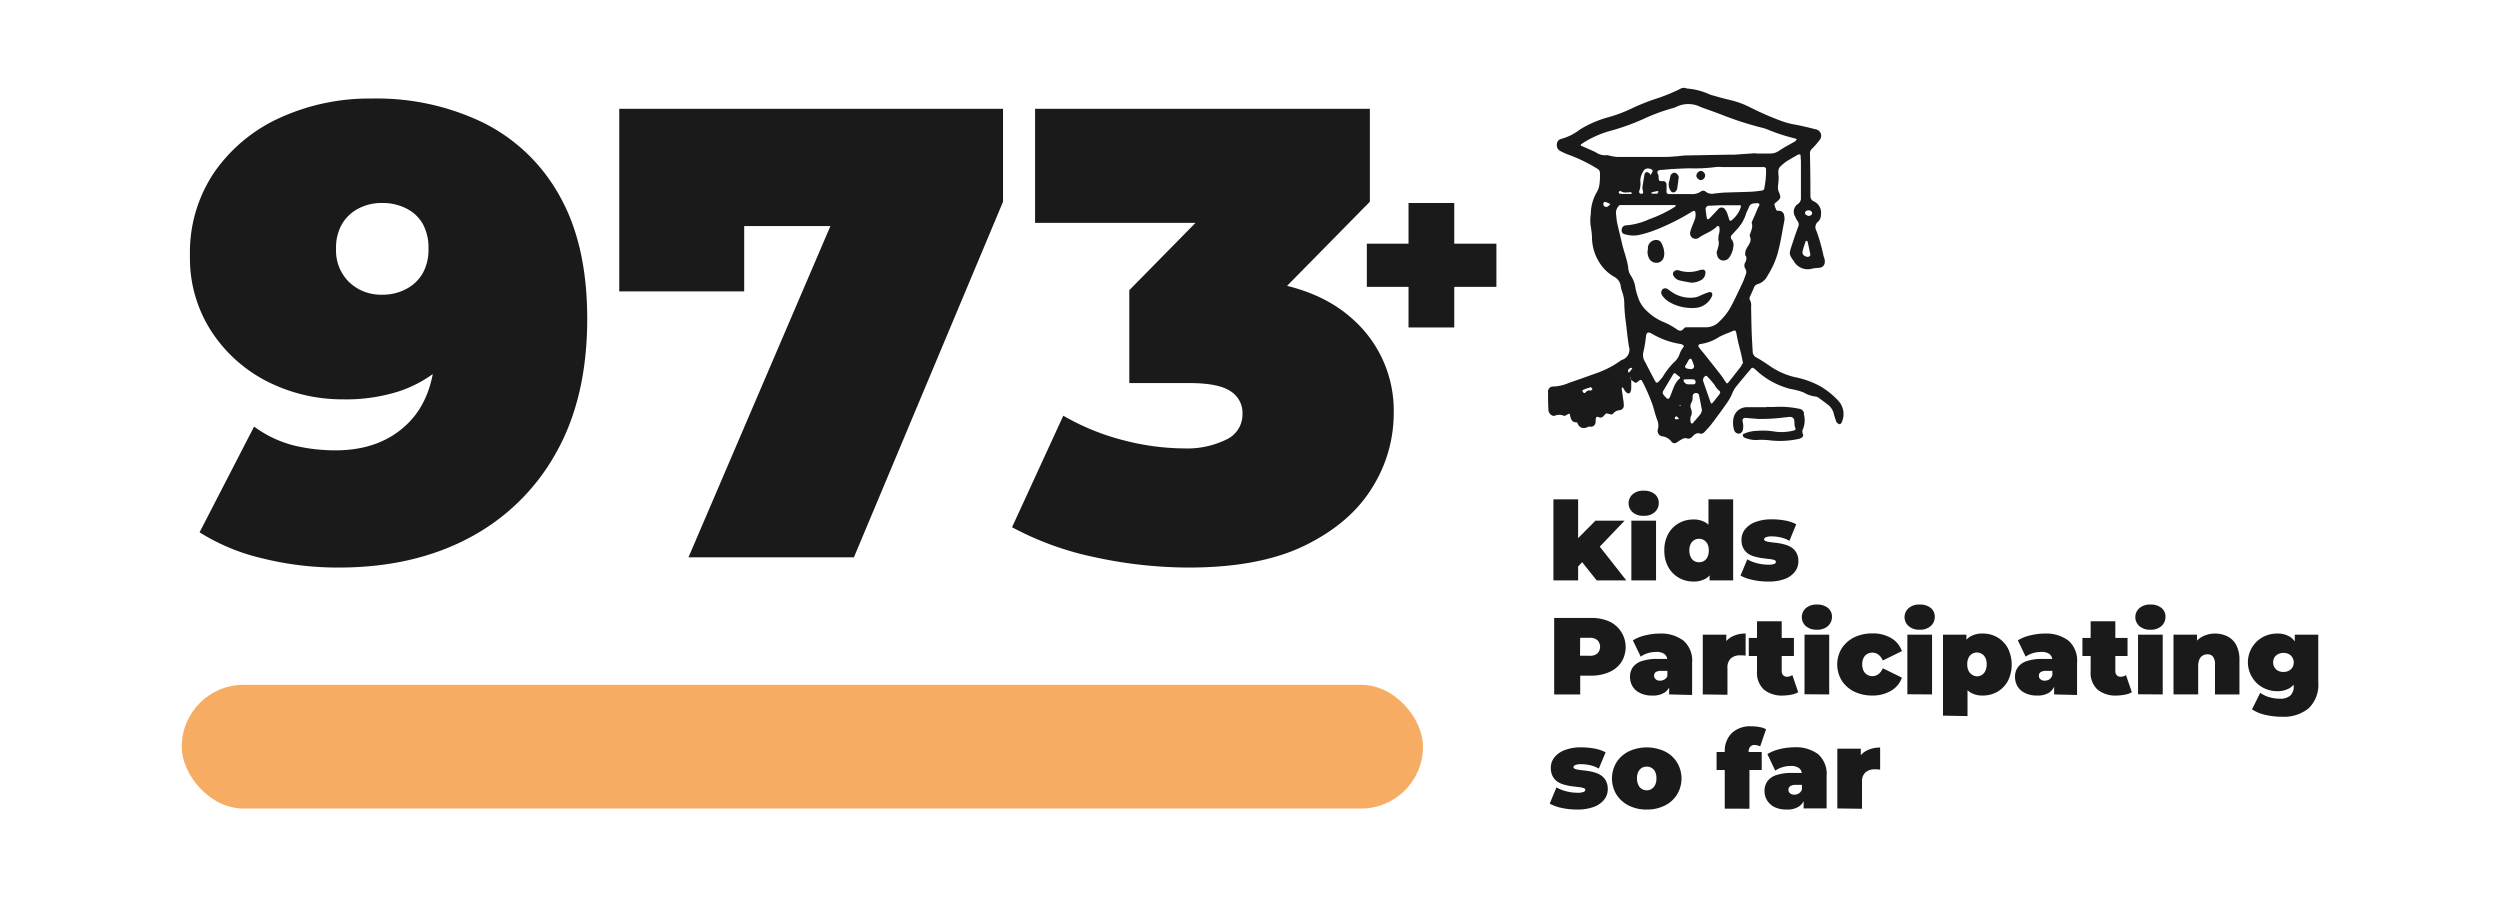 <svg xmlns="http://www.w3.org/2000/svg" id="Capa_1" data-name="Capa 1" viewBox="0 0 452.6 163.2"><defs><style>.cls-1,.cls-2{fill:#1a1a1a;}.cls-1{fill-rule:evenodd;}.cls-3{fill:#f7ac63;}</style></defs><g id="student1"><path class="cls-1" d="M332.73,72.47a14.47,14.47,0,0,0-3.11-2.5,15.72,15.72,0,0,0-4.53-1.66,13.13,13.13,0,0,1-4.7-2.07c-.78-.53-1.57-1.06-2.4-1.52a1.17,1.17,0,0,1-.68-1c-.06-1.22-.15-2.45-.19-3.67-.05-1.5-.07-3-.1-4.51a2,2,0,0,0-.17-1.14.73.73,0,0,1,0-.78c.23-.5.46-1,.68-1.53a1,1,0,0,1,.69-.66A2.88,2.88,0,0,0,320,49.9a15.56,15.56,0,0,0,1.8-3.93c.56-2,.84-4,1.24-6a2.36,2.36,0,0,0-.05-1,.92.92,0,0,0-.92-.81c-.16,0-.41,0-.45-.1a3.83,3.83,0,0,1-.39-1.07c0-.13.26-.32.43-.46.73-.62.79-.76.42-1.69a2.2,2.2,0,0,1-.18-1.29c.06-.33.06-.67.1-1,.08-.77-.27-1.66.2-2.28A6.87,6.87,0,0,1,324,28.88c.46-.31,1-.57,1.44-.84a.71.71,0,0,1,.31-.1c.08,0,.22.09.23.15,0,.44.06.89.06,1.33,0,2.12,0,4.23,0,6.35a1.25,1.25,0,0,1-.49,1.12,1.67,1.67,0,0,0-.53,2.36,3,3,0,0,0,.38.73,1,1,0,0,1,.15,1.07c-.44,1.14-.81,2.31-1.2,3.47-.5,1.54-.46,1.51.47,2.88a2.89,2.89,0,0,0,3.19,1.25,6.47,6.47,0,0,1,1.15-.15c.94,0,1.36-.66,1.16-1.59-.05-.22-.15-.42-.2-.64a31.91,31.91,0,0,0-1.28-4.49,1.26,1.26,0,0,1,.29-1.63,1.72,1.72,0,0,0,.54-1.36,2.25,2.25,0,0,0-1.28-2.33,1,1,0,0,1-.63-1q0-3.86-.09-7.69a1.15,1.15,0,0,1,.4-.87,11.64,11.64,0,0,0,1.31-1.5,1.19,1.19,0,0,0-.72-2c-1.29-.33-2.59-.65-3.9-.88a14,14,0,0,1-2.4-.67,54.58,54.58,0,0,1-5.8-2.56,16.2,16.2,0,0,0-3.3-1.17c-1.24-.3-2.48-.63-3.69-1a11.76,11.76,0,0,0-4.15-1.09.35.35,0,0,1-.16-.06,1.29,1.29,0,0,0-1.11.14,33.81,33.81,0,0,1-3.84,1.6,39,39,0,0,0-4.81,1.88,25.74,25.74,0,0,1-4.2,1.6A19.4,19.4,0,0,0,286,23.47a9.61,9.61,0,0,1-3.42,1.69,1,1,0,0,0-.72,1,1.13,1.13,0,0,0,.55,1.14,11.76,11.76,0,0,0,1.82.81,28,28,0,0,1,4.94,2.43.86.86,0,0,1,.49.81,13.93,13.93,0,0,1-.07,1.83,3.8,3.8,0,0,1-.49,1.58A7.94,7.94,0,0,0,288,38.72a7.28,7.28,0,0,0,0,2.33,13.06,13.06,0,0,1,.22,2.15,8.61,8.61,0,0,0,1.87,5.08,7.49,7.49,0,0,0,2.14,1.83,2.24,2.24,0,0,1,1.19,1.69,5.52,5.52,0,0,0,.29,1.13,5.94,5.94,0,0,1,.35,2.1,31.93,31.93,0,0,0,.33,3.65c.15,1.33.29,2.66.5,4a1.94,1.94,0,0,1-1.3,2.49,2.19,2.19,0,0,0-.42.28,16.9,16.9,0,0,1-3.85,2c-1.73.62-3.45,1.25-5.19,1.83a7.87,7.87,0,0,1-3.07.7c-.37,0-.72.36-.8.73a.53.53,0,0,0,0,.17c0,1.11,0,2.22.07,3.33,0,.6.61,1.17,1.09,1.07a2.14,2.14,0,0,1,1.72,0c.11.07.4-.13.59-.23.41-.22.43-.23.51.11.14.68.3,1.34,1.21,1.3,0,0,.09.06.11.11.42,1,1.12,1.11,2,.69.14-.06.33,0,.49,0a.84.84,0,0,0,.8-.72c.06-.27,0-.55.08-.83s.23-.31.47-.19a1.16,1.16,0,0,0,.32.08c.53,0,.7-.48,1-.7s1,.42,1.36-.06a1.59,1.59,0,0,1,1.13-.58.83.83,0,0,0,.76-.93c0-.56-.13-1.11-.2-1.66s-.13-.87-.18-1.31c0-.08.08-.17.13-.25a.64.64,0,0,1,.13.1c.23.38.41.81.86,1a.45.45,0,0,0,.41-.13,2.14,2.14,0,0,0,.2-.79c0-.52,0-1,0-1.58l-.05,0,0-.1c-.05,0-.11-.08-.13-.13s0-.18,0-.27a1.8,1.8,0,0,1,.08.21,1.29,1.29,0,0,1,0,.19l.08.06v.08l.34.26c.52.4.52.39,1.09-.09.23-.19.41-.18.52,0a31.64,31.64,0,0,1,2,4.58c.26.85.46,1.72.78,2.55a2.55,2.55,0,0,1,.13,1.61,1,1,0,0,0,.67,1.32A2.51,2.51,0,0,1,302.64,80a.65.65,0,0,0,.9.11c.33-.2.63-.44,1-.61a1.09,1.09,0,0,1,.78-.16c.54.21.85-.06,1.16-.39s.72-.66,1.31-.45c.33.12.66-.13.88-.38.49-.53,1-1.07,1.41-1.65.81-1.06,1.6-2.14,2.36-3.23a9.48,9.48,0,0,0,1.1-1.86,5.35,5.35,0,0,1,.81-1.44c.88-1.08,1.77-2.14,2.67-3.21.17-.21.37-.18.57,0s.18.13.26.21a14.08,14.08,0,0,0,6.37,3.49,13.5,13.5,0,0,1,2.25.59,5.62,5.62,0,0,0,2.3.78,1.28,1.28,0,0,1,.59.3c.54.39,1.08.78,1.6,1.2A2.86,2.86,0,0,1,332,74.94a8.92,8.92,0,0,0,.35,1.11,1,1,0,0,0,.19.45,1,1,0,0,0,.53.3c.1,0,.29-.18.34-.31A3.55,3.55,0,0,0,332.73,72.47Zm-5.65-34.33a1.07,1.07,0,0,1,.47-.06.58.58,0,0,1,.52.52c0,.24-.27.49-.67.5a2,2,0,0,1-.46-.22.56.56,0,0,1-.16-.42A.58.58,0,0,1,327.08,38.14Zm-.72,7.27c.14-.58.34-1.14.53-1.72,0,0,.07-.06.11-.1s.23.09.25.15q.25,1.13.48,2.25c.06.36-.26.6-.64.49C326.49,46.31,326.22,46,326.36,45.41ZM288,70.73a.77.77,0,0,0-.89.27l-.13.1c-.19.16-.3,0-.39-.11s-.19-.32,0-.4A11.76,11.76,0,0,1,288,70.1c.06,0,.18.19.32.34C288.18,70.56,288,70.75,288,70.73Zm5.07-2.63.07-.11,0,.13Zm26.33-33.89a.52.52,0,0,1-.37.28c-.66.09-1.32.19-2,.22-1.45.07-2.89.08-4.34.14-.77,0-1.55.11-2.32.18a1.82,1.82,0,0,1-1.57-.33.69.69,0,0,0-.92,0,2.67,2.67,0,0,1-1.74.43c-1.33,0-2.66,0-4,0a.4.4,0,0,1-.43-.41c0-.45,0-.89,0-1.33a.61.61,0,0,0-.66-.6c-.68,0-.69,0-.77-.5a1.31,1.31,0,0,1,0-.34c0-.36-.46-.75-.08-1.05.23-.17.63-.12.95-.16.61-.06,1.22-.12,1.82-.15.95-.05,1.89-.1,2.84-.12a28.78,28.78,0,0,0,4.82-.23,6.43,6.43,0,0,1,1.16,0h7.51a.41.41,0,0,1,.43.42A15.9,15.9,0,0,1,319.38,34.21Zm-4.25,3.32a5,5,0,0,1-1.6,2.3c-.21.21-.4.18-.49-.08s-.22-.75-.36-1.11a2.85,2.85,0,0,0-.39-.73.77.77,0,0,0-1.28,0c-.54.56-1.06,1.14-1.61,1.69a.31.31,0,0,1-.28.09.41.41,0,0,1-.15-.28c-.08-.49-.15-1-.2-1.48a.61.61,0,0,1,.57-.69c.72,0,1.45-.06,2.17-.08h.67v0c.89,0,1.78,0,2.67,0C315.13,37.09,315.21,37.25,315.13,37.53Zm-15.95-2.46c-.1,0-.2-.07-.3-.1.06-.06.12-.14.2-.16.31-.09.62-.16.94-.22.07,0,.16.08.24.12-.09.12-.17.24-.26.35s-.11,0-.16,0h-.66Zm-1.71-.28c0,.08-.05.23-.11.25a.76.76,0,0,1-.47,0,.42.42,0,0,1-.17-.37,4.07,4.07,0,0,0,.22-1.95,3.15,3.15,0,0,1,.53-1.69.92.92,0,0,1,1.08-.5.86.86,0,0,1,.57.25c.2.27-.14.48-.21.73s-.14.16-.22,0a.3.3,0,0,0-.09-.13c-.36-.32-.81-.26-.88.15-.16.8-.28,1.62-.41,2.44C297.36,34.26,297.43,34.52,297.47,34.79Zm-6.34,2.54a.53.53,0,0,1-.88-.47c0-.12.2-.34.26-.32a5.35,5.35,0,0,1,.89.33s0,.08.08.16A2.52,2.52,0,0,1,291.13,37.33Zm.4-9.12c-.22,0-.45-.16-.65-.12a2.89,2.89,0,0,1-2-.52c-.85-.41-1.73-.77-2.59-1.16-.19-.08-.19-.22,0-.34a18.1,18.1,0,0,1,5.29-2.4A39.69,39.69,0,0,0,298,21.32a35.24,35.24,0,0,1,4.54-1.66,5.05,5.05,0,0,0,.95-.32,4.89,4.89,0,0,1,4.32,0c1.4.53,2.82,1,4.22,1.56a61.58,61.58,0,0,0,6.5,2.11,11,11,0,0,1,1.28.36A33.18,33.18,0,0,0,325,25.07a1.12,1.12,0,0,1,.28.16,1.65,1.65,0,0,1-.19.27,1.59,1.59,0,0,1-.27.18c-.91.54-1.85,1-2.73,1.61a2.75,2.75,0,0,1-1.72.5c-.84,0-1.67,0-2.51,0v-.06L314,28c-.27,0-.55,0-.83,0l-7.85.14c-.61,0-1.22.12-1.83.16s-1.33.11-2,.11c-2.9,0-5.8,0-8.69,0A7.17,7.17,0,0,1,291.53,28.21ZM295.42,35s-.07.11-.11.11h-1.13v0c-.32,0-.64,0-1-.06-.05,0-.13-.16-.12-.22a.53.53,0,0,1,.18-.25s.12-.06.15,0c.58.43,1.24.21,1.87.22C295.34,34.79,295.39,34.91,295.42,35ZM295,67.38a.17.17,0,0,1-.15.05s-.06-.09-.09-.14c-.06-.35.09-.56.51-.69a.23.23,0,0,1,.15,0s.09.1.08.11C295.3,67,295.14,67.18,295,67.38Zm5.25,1.78c-.06.07-.2.06-.4.12a2.45,2.45,0,0,1-.25-.36c-.44-.83-.88-1.66-1.31-2.5-.16-.3-.3-.6-.46-.89a2.31,2.31,0,0,1-.29-1.89,21.47,21.47,0,0,0,.45-2.78c.11-.7.38-.82,1-.48a2.69,2.69,0,0,1,.29.16,14.13,14.13,0,0,0,5,1.74,1.25,1.25,0,0,1,.44.2c.07.05.14.21.11.27a5.3,5.3,0,0,0-.68,1.13A3.62,3.62,0,0,1,303,65.65a13.21,13.21,0,0,0-2,2.61A8,8,0,0,1,300.21,69.16Zm2.18,2.51a5.13,5.13,0,0,1-.32.52c-.16,0-.29,0-.36-.08a5.4,5.4,0,0,1-.56-.61.63.63,0,0,1-.06-.76c.6-1,1.19-2,1.8-3,.14-.22.35-.21.55,0s.44.33.64.52a.25.25,0,0,1,0,.25C303.09,69.34,302.9,70.59,302.39,71.67Zm1,4.24c-.16,0-.3-.14-.19-.33s.22-.26.39-.13a2.59,2.59,0,0,1,.33.4A2.31,2.31,0,0,1,303.41,75.91Zm.63-2.49s.07-.06.11-.1.1.09.09.11S304.09,73.57,304,73.42Zm.43-2,.06-.07,0,.09Zm.8-1.91a1.13,1.13,0,0,1-.44-.43c-.08-.13-.1-.38.11-.39a12.67,12.67,0,0,1,1.63,0c.25,0,.35.23.38.46a.38.38,0,0,1-.37.43h-.79A1.24,1.24,0,0,1,305.27,69.5Zm-.18-3.26c.21-.38.42-.76.65-1.13a.39.39,0,0,1,.24-.18.34.34,0,0,1,.25.14,8.58,8.58,0,0,1,.41,1.06.49.49,0,0,1-.48.67l-.29,0-.52-.1C305.14,66.66,305,66.4,305.09,66.24Zm2.8,8.66c-.48.6-1,1.18-1.51,1.76,0,0-.13.07-.15,0s-.16-.13-.17-.21a2.27,2.27,0,0,1,0-1,1.63,1.63,0,0,0,.06-1.43,1.26,1.26,0,0,1,.07-1.13,1.93,1.93,0,0,0,.22-1.11.6.6,0,0,1,.76-.62c.14,0,.35.15.37.26.21.92.37,1.84.56,2.79A1.75,1.75,0,0,1,307.89,74.9Zm3.39-3.54c-.4.53-.81,1-1.23,1.55-.05.07-.17.08-.25.12s-.1-.08-.11-.13c-.46-1.3-.92-2.6-1.36-3.9a.8.8,0,0,1,.19-.77c.18-.21.38-.27.54-.09a18.37,18.37,0,0,1,1.3,1.5,3.69,3.69,0,0,0,.92,1.13C311.5,70.91,311.43,71.18,311.28,71.36Zm4-5.17-2.16,2.75c-.49.62-.48.61-.94-.11a12.78,12.78,0,0,0-.86-1.22c-1.17-1.48-2.35-3-3.52-4.42l-.3-.4a.34.34,0,0,1,.23-.5A8.33,8.33,0,0,0,311.23,61a18.32,18.32,0,0,1,2-.86c1-.48,1-.48,1.21.66s.53,2.26.8,3.39c.11.48.2,1,.32,1.56C315.45,65.83,315.35,66,315.23,66.19Zm.8-19.84a1.37,1.37,0,0,1-.13,1.12,1.12,1.12,0,0,0,.06,1.26,1.1,1.1,0,0,1,0,1,13.8,13.8,0,0,1-.6,1.55c-.69,1.46-1.37,2.93-2.13,4.35a10.62,10.62,0,0,1-1.95,2.49,3.32,3.32,0,0,1-2.51,1.12h-1.67c-.56,0-1.12,0-1.67,0-.21,0-.51,0-.62.18-.51.65-.91.5-1.51.05A13.25,13.25,0,0,0,301,58.23,9.65,9.65,0,0,1,297.85,56a5.41,5.41,0,0,1-1.28-2.13,15.19,15.19,0,0,1-.47-1.59,5.34,5.34,0,0,0-.91-2.47,3,3,0,0,1-.43-1.42c-.2-1.49-.79-2.88-1.12-4.34-.28-1.25-.61-2.48-.87-3.73-.12-.54-.14-1.1-.21-1.65a1.69,1.69,0,0,1,.29-1.11c.15-.25.29-.46.62-.44h.5l9.19,0a.77.77,0,0,1,.27.11,2.49,2.49,0,0,1-.23.23,23.7,23.7,0,0,1-4.65,2.24,12.26,12.26,0,0,1-4.17,1.1.82.82,0,0,0-.79.9.64.64,0,0,0,.42.66,5.32,5.32,0,0,0,2.63.2,21.11,21.11,0,0,0,3.49-1.1,41,41,0,0,0,5.95-3,2.69,2.69,0,0,1,.59-.29c.06,0,.22.07.23.14a2.46,2.46,0,0,1-.09,1.47c-.18.47-.37.93-.55,1.4A7.15,7.15,0,0,0,306,42a1,1,0,0,0,1.48,1.1c1.06-.81,2.43-1.14,3.37-2.13,0,0,.11-.07.15-.06s.25.08.25.13a2.75,2.75,0,0,1,0,1.14,3.33,3.33,0,0,0-.06,1.77,5.74,5.74,0,0,1-.39,1.6,1.34,1.34,0,0,0,.08.65,1.11,1.11,0,0,0,.85.93,1.26,1.26,0,0,0,1.22-.37,4,4,0,0,0,.84-2,1.6,1.6,0,0,0-.29-1.41.62.62,0,0,1,.1-.89l.79-.87a7.32,7.32,0,0,0,1.7-2.83c.12-.43.37-.81.53-1.23a1,1,0,0,1,1-.71c.32,0,.73-.16.9.16.08.14-.2.48-.3.73-.32.77-.64,1.54-1,2.32,0,.1-.13.23-.1.31.3.81-.15,1.51-.35,2.24,0,0,0,.12,0,.16.44.86-.14,1.48-.5,2.14A1.9,1.9,0,0,0,316,46.35Zm10.52,28.56a1,1,0,0,0-.86-.91,17.24,17.24,0,0,0-4.3-.35,13.29,13.29,0,0,1-1.67,0v.06c-1.17,0-2.34,0-3.5,0a2.46,2.46,0,0,0-2.44,1.89,4.54,4.54,0,0,0,.11,2.31.92.92,0,0,0,.92.59.87.87,0,0,0,.65-.69,3.24,3.24,0,0,0,.06-.82c0-.27-.09-.55-.12-.82a.46.46,0,0,1,.49-.53c.77.06,1.55.14,2.32.19a31.24,31.24,0,0,0,4.83-.28c.53,0,1.19-.28,1.57.18.24.27.15.83.22,1.26,0,.22.14.43.17.64a.31.31,0,0,1-.16.25,8.73,8.73,0,0,1-3.63.24,12.88,12.88,0,0,0-3.16-.13,6.18,6.18,0,0,0-2.42.54c-.09,0-.21.18-.19.25s.1.35.22.4a5.34,5.34,0,0,0,2.27.47,12.26,12.26,0,0,1,2.5.07,15.76,15.76,0,0,0,5.13-.27,1.45,1.45,0,0,0,.47-.19.53.53,0,0,0,.31-.68,1,1,0,0,1,0-.92A4.18,4.18,0,0,0,326.55,74.91Zm-17.29-22a11.58,11.58,0,0,0-1.68.68,3.36,3.36,0,0,1-1.28.29,5.91,5.91,0,0,1-3.76-1.06c-.23-.15-.44-.33-.68-.48a.76.76,0,0,0-.92,0,.87.87,0,0,0-.13,1.07,4.05,4.05,0,0,0,1.46,1.33,7.85,7.85,0,0,0,3.63,1,4.59,4.59,0,0,0,.83,0,3.56,3.56,0,0,0,3.13-2.12.76.76,0,0,0,0-.61A.65.65,0,0,0,309.26,52.93ZM304,50.75c.69.18,1.41.28,2.11.42a3.6,3.6,0,0,0,1.78-.42,1.55,1.55,0,0,0,.86-1.51c0-.2-.22-.44-.41-.42a2.07,2.07,0,0,0-.66.09,5.85,5.85,0,0,1-3.44.13,2.45,2.45,0,0,0-.64-.14.88.88,0,0,0-.56.27.61.61,0,0,0-.07.76A1.74,1.74,0,0,0,304,50.75Zm-2.7-4.55a4.21,4.21,0,0,0-.61-2.36,1,1,0,0,0-.68-.39,1.53,1.53,0,0,0-1.67,1.26c0,.27,0,.55-.06.68a2.5,2.5,0,0,0,.37,1.56,1.51,1.51,0,0,0,1.61.58A1.38,1.38,0,0,0,301.26,46.2Zm1.92-14.94a.91.91,0,0,0-.78.5c-.1.32-.11.67-.23,1a2,2,0,0,0,.31,1.87.54.54,0,0,0,.85,0,1.14,1.14,0,0,0,.26-.41c.11-.7.2-1.41.29-2.13A1,1,0,0,0,303.18,31.26Zm4.63-.32a1,1,0,0,0-.75.94,1.05,1.05,0,0,0,.8.74.88.88,0,0,0,.8-.88A.86.86,0,0,0,307.81,30.94Z"></path></g><path class="cls-2" d="M67.34,17.84a44.18,44.18,0,0,1,20.35,4.47,32.16,32.16,0,0,1,13.69,13.28q4.94,8.82,4.93,22.16,0,14.27-5.68,24.3A38.48,38.48,0,0,1,84.85,97.42q-10.09,5.33-23.55,5.33a56.57,56.57,0,0,1-13.86-1.68,37.1,37.1,0,0,1-11.31-4.7L46,77.23a20.81,20.81,0,0,0,7.25,3.43,32.21,32.21,0,0,0,7.48.87q8.23,0,13.17-4.93t4.93-14.33V55.43L85.08,60a24.16,24.16,0,0,1-5.39,6.67,22.49,22.49,0,0,1-7.48,4.18,31.42,31.42,0,0,1-10,1.45,30.12,30.12,0,0,1-13.74-3.19A26.24,26.24,0,0,1,38.28,60a24.32,24.32,0,0,1-3.89-13.75A25.87,25.87,0,0,1,38.8,31.18a29,29,0,0,1,11.89-9.86A39,39,0,0,1,67.34,17.84Zm1.85,18.91a9,9,0,0,0-4.29,1,7.35,7.35,0,0,0-3,2.84A8.54,8.54,0,0,0,60.84,45a8,8,0,0,0,2.38,6.09,8.33,8.33,0,0,0,6,2.26,8.89,8.89,0,0,0,4.35-1.05,7.32,7.32,0,0,0,3-2.9,8.76,8.76,0,0,0,1-4.4,8.83,8.83,0,0,0-1-4.41,6.94,6.94,0,0,0-3-2.84A9.32,9.32,0,0,0,69.19,36.75Z"></path><path class="cls-2" d="M124.64,100.9l30.62-71.46,7.31,11.49H124.06l10.67-12.42V52.76H112.11V19.7h69.48V36.52l-27,64.38Z"></path><path class="cls-2" d="M215.23,102.75a80.42,80.42,0,0,1-16.93-1.85,55.22,55.22,0,0,1-15.08-5.45l9.28-20.19a42.85,42.85,0,0,0,11,4.47,44.2,44.2,0,0,0,10.85,1.45,16.08,16.08,0,0,0,7.59-1.57,5,5,0,0,0,3-4.7,4.63,4.63,0,0,0-2.2-4.11q-2.21-1.45-7.43-1.45H204.45V52.53l21-21.35,2.44,9.17H187.39V19.7H248V36.52L227,57.86l-13.11-7.42H221q15.32,0,23.32,6.84a22.13,22.13,0,0,1,8,17.63,25.26,25.26,0,0,1-3.88,13.34q-3.89,6.39-12.07,10.44T215.23,102.75Z"></path><path class="cls-2" d="M247.45,51.93V44.11h23.46v7.82ZM255,59.29V36.75h8.28V59.29Z"></path><path class="cls-2" d="M281.23,105.08V90.4h4.47v14.68ZM285,103.3l.1-5.27,3.74-3.77h5.28l-4.95,5.18-2.23,1.8Zm4.07,1.78-3-3.76,2.75-3.38,5.61,7.14Z"></path><path class="cls-2" d="M297.57,93.38a2.81,2.81,0,0,1-2-.65,2.16,2.16,0,0,1,0-3.24,2.81,2.81,0,0,1,2-.65,3,3,0,0,1,2,.61,2,2,0,0,1,.73,1.58,2.16,2.16,0,0,1-.73,1.69A2.82,2.82,0,0,1,297.57,93.38Zm-2.23,11.7V94.26h4.47v10.82Z"></path><path class="cls-2" d="M306.53,105.28a5.14,5.14,0,0,1-2.6-.69,5,5,0,0,1-1.91-1.94,6,6,0,0,1-.71-3,6.05,6.05,0,0,1,.71-3,5,5,0,0,1,1.91-1.93,5.22,5.22,0,0,1,2.6-.67,4.19,4.19,0,0,1,2.34.6,3.55,3.55,0,0,1,1.34,1.84,9.69,9.69,0,0,1,.44,3.16,10.45,10.45,0,0,1-.41,3.18,3.32,3.32,0,0,1-1.3,1.84A4.3,4.3,0,0,1,306.53,105.28Zm1.07-3.49a1.76,1.76,0,0,0,.89-.23,1.63,1.63,0,0,0,.63-.73,2.6,2.6,0,0,0,.24-1.17,2.55,2.55,0,0,0-.24-1.18,1.72,1.72,0,0,0-2.41-.7,1.72,1.72,0,0,0-.63.7,2.55,2.55,0,0,0-.24,1.18,2.6,2.6,0,0,0,.24,1.17,1.69,1.69,0,0,0,.63.73A1.76,1.76,0,0,0,307.6,101.79Zm1.9,3.29v-1.47l0-4-.2-4V90.4h4.47v14.68Z"></path><path class="cls-2" d="M320,105.28a12.39,12.39,0,0,1-2.72-.3,8.06,8.06,0,0,1-2.18-.77l1.23-2.95a6.76,6.76,0,0,0,1.79.71,8.1,8.1,0,0,0,2,.26,2.94,2.94,0,0,0,1.1-.14.43.43,0,0,0,.29-.38c0-.15-.11-.27-.34-.34a4.7,4.7,0,0,0-.89-.17l-1.21-.15a10.6,10.6,0,0,1-1.34-.27,4,4,0,0,1-1.23-.53,2.74,2.74,0,0,1-.89-1,3.15,3.15,0,0,1-.33-1.53,3,3,0,0,1,.62-1.86,4.31,4.31,0,0,1,1.86-1.34,8.23,8.23,0,0,1,3.06-.5,12.67,12.67,0,0,1,2.37.22,6.7,6.7,0,0,1,2,.67l-1.23,3a5.7,5.7,0,0,0-1.63-.63,7.4,7.4,0,0,0-1.49-.17,2.93,2.93,0,0,0-1.16.16c-.21.11-.31.23-.31.36s.11.28.34.35a4,4,0,0,0,.89.18l1.22.15a8.88,8.88,0,0,1,1.32.28,4.32,4.32,0,0,1,1.22.54,2.74,2.74,0,0,1,.89,1,3.19,3.19,0,0,1,.33,1.54,3,3,0,0,1-.61,1.8,4.13,4.13,0,0,1-1.86,1.35A8.3,8.3,0,0,1,320,105.28Z"></path><path class="cls-2" d="M281.37,125.72V111.87H288a8,8,0,0,1,3.35.64,5.12,5.12,0,0,1,2.18,7.36,5,5,0,0,1-2.18,1.8,8,8,0,0,1-3.35.65H284l2.08-2v5.4Zm4.67-4.89L284,118.72h3.78a2,2,0,0,0,1.43-.44,1.73,1.73,0,0,0,0-2.37,2,2,0,0,0-1.43-.44H284l2.08-2.11Z"></path><path class="cls-2" d="M299.11,125.92a4.73,4.73,0,0,1-2.21-.46,3.19,3.19,0,0,1-1.35-1.21,3.26,3.26,0,0,1-.45-1.69,3,3,0,0,1,.53-1.79,3.3,3.3,0,0,1,1.63-1.1,8.76,8.76,0,0,1,2.78-.38h2.26v2.16h-1.54a1.85,1.85,0,0,0-1,.22.85.85,0,0,0,0,1.31,1.13,1.13,0,0,0,.78.25,1.5,1.5,0,0,0,.84-.25,1.33,1.33,0,0,0,.56-.78l.58,1.32a2.86,2.86,0,0,1-1.09,1.81A3.81,3.81,0,0,1,299.11,125.92Zm3.07-.2V123.8l-.32-.51v-3.64a1.52,1.52,0,0,0-.48-1.21,2.38,2.38,0,0,0-1.57-.41,5.17,5.17,0,0,0-1.49.22,3.93,3.93,0,0,0-1.28.63l-1.43-2.95a7.5,7.5,0,0,1,2.28-.91,11.12,11.12,0,0,1,2.59-.32A6.68,6.68,0,0,1,304.8,116a4.81,4.81,0,0,1,1.54,4v5.82Z"></path><path class="cls-2" d="M308.27,125.72V114.9h4.26v3.26l-.7-.93a3.7,3.7,0,0,1,1.59-1.9,5.1,5.1,0,0,1,2.61-.63v4l-.53-.06-.46,0a2.53,2.53,0,0,0-1.65.52,2.23,2.23,0,0,0-.65,1.81v4.81Z"></path><path class="cls-2" d="M316.6,118.76v-3.27h8.17v3.27Zm6.21,7.16a5.14,5.14,0,0,1-3.48-1.08,4.14,4.14,0,0,1-1.24-3.31v-9.06h4.47v9a1.1,1.1,0,0,0,.26.77.91.91,0,0,0,.67.28,1.74,1.74,0,0,0,1-.3l1.06,3.1a3.79,3.79,0,0,1-1.23.44A8.26,8.26,0,0,1,322.81,125.92Z"></path><path class="cls-2" d="M328.93,114a2.86,2.86,0,0,1-2-.65,2.17,2.17,0,0,1,0-3.25,2.86,2.86,0,0,1,2-.65,3,3,0,0,1,2,.61,2,2,0,0,1,.73,1.58,2.23,2.23,0,0,1-.73,1.7A2.82,2.82,0,0,1,328.93,114Zm-2.24,11.69V114.9h4.47v10.82Z"></path><path class="cls-2" d="M339,125.92a7.49,7.49,0,0,1-3.31-.71,5.61,5.61,0,0,1-2.26-2,5.59,5.59,0,0,1,0-5.83,5.66,5.66,0,0,1,2.26-2,7.49,7.49,0,0,1,3.31-.71,6.47,6.47,0,0,1,3.38.85,4.41,4.41,0,0,1,1.94,2.36l-3.46,1.7a2.6,2.6,0,0,0-.82-1.09,1.88,1.88,0,0,0-1.06-.34,1.83,1.83,0,0,0-.92.24,1.62,1.62,0,0,0-.67.7,2.46,2.46,0,0,0-.25,1.18,2.52,2.52,0,0,0,.25,1.19,1.65,1.65,0,0,0,.67.71,1.83,1.83,0,0,0,.92.24,1.81,1.81,0,0,0,1.06-.34,2.6,2.6,0,0,0,.82-1.09l3.46,1.7a4.41,4.41,0,0,1-1.94,2.36A6.47,6.47,0,0,1,339,125.92Z"></path><path class="cls-2" d="M347.54,114a2.83,2.83,0,0,1-2-.65,2.15,2.15,0,0,1,0-3.25,2.83,2.83,0,0,1,2-.65,3,3,0,0,1,2,.61,2,2,0,0,1,.73,1.58,2.2,2.2,0,0,1-.73,1.7A2.82,2.82,0,0,1,347.54,114Zm-2.23,11.69V114.9h4.47v10.82Z"></path><path class="cls-2" d="M351.76,129.56V114.9H356v1.46l0,4,.2,4v5.28Zm7.22-3.64a4.2,4.2,0,0,1-2.33-.6,3.56,3.56,0,0,1-1.35-1.84,9.69,9.69,0,0,1-.44-3.16,10.39,10.39,0,0,1,.41-3.19,3.27,3.27,0,0,1,1.32-1.83,4.25,4.25,0,0,1,2.39-.6,5.06,5.06,0,0,1,4.51,2.62,6.69,6.69,0,0,1,0,6,5.11,5.11,0,0,1-1.9,1.93A5.28,5.28,0,0,1,359,125.92Zm-1.07-3.48a1.63,1.63,0,0,0,1.52-1,2.6,2.6,0,0,0,.24-1.17,2.63,2.63,0,0,0-.24-1.19,1.71,1.71,0,0,0-2.41-.71,1.75,1.75,0,0,0-.63.71,2.63,2.63,0,0,0-.24,1.19,2.6,2.6,0,0,0,.24,1.17,1.75,1.75,0,0,0,.63.71A1.67,1.67,0,0,0,357.91,122.44Z"></path><path class="cls-2" d="M368.81,125.92a4.73,4.73,0,0,1-2.21-.46,3.14,3.14,0,0,1-1.35-1.21,3.26,3.26,0,0,1-.45-1.69,2.94,2.94,0,0,1,.53-1.79,3.3,3.3,0,0,1,1.63-1.1,8.71,8.71,0,0,1,2.78-.38H372v2.16h-1.55a1.83,1.83,0,0,0-1,.22.79.79,0,0,0-.33.69.75.75,0,0,0,.29.62,1.13,1.13,0,0,0,.78.25A1.5,1.5,0,0,0,371,123a1.42,1.42,0,0,0,.56-.78l.58,1.32a2.91,2.91,0,0,1-1.09,1.81A3.84,3.84,0,0,1,368.81,125.92Zm3.07-.2V123.8l-.32-.51v-3.64a1.52,1.52,0,0,0-.48-1.21,2.41,2.41,0,0,0-1.58-.41,5.16,5.16,0,0,0-1.48.22,4.08,4.08,0,0,0-1.29.63l-1.42-2.95a7.39,7.39,0,0,1,2.28-.91,11.12,11.12,0,0,1,2.59-.32A6.68,6.68,0,0,1,374.5,116a4.8,4.8,0,0,1,1.53,4v5.82Z"></path><path class="cls-2" d="M377,118.76v-3.27h8.17v3.27Zm6.21,7.16a5.14,5.14,0,0,1-3.48-1.08,4.14,4.14,0,0,1-1.24-3.31v-9.06h4.47v9a1.1,1.1,0,0,0,.26.77.91.91,0,0,0,.67.28,1.74,1.74,0,0,0,1-.3l1.06,3.1a3.79,3.79,0,0,1-1.23.44A8.26,8.26,0,0,1,383.19,125.92Z"></path><path class="cls-2" d="M389.31,114a2.86,2.86,0,0,1-2-.65,2.17,2.17,0,0,1,0-3.25,2.86,2.86,0,0,1,2-.65,3,3,0,0,1,2,.61,2,2,0,0,1,.73,1.58,2.23,2.23,0,0,1-.73,1.7A2.82,2.82,0,0,1,389.31,114Zm-2.24,11.69V114.9h4.47v10.82Z"></path><path class="cls-2" d="M401,114.7a4.9,4.9,0,0,1,2.25.51,3.62,3.62,0,0,1,1.6,1.57,5.73,5.73,0,0,1,.58,2.77v6.17H401v-5.4a2.22,2.22,0,0,0-.36-1.43,1.17,1.17,0,0,0-1-.43,1.74,1.74,0,0,0-.84.21,1.46,1.46,0,0,0-.61.68,3.07,3.07,0,0,0-.23,1.29v5.08h-4.47V114.9h4.25v3.16l-.85-.91a4.45,4.45,0,0,1,1.72-1.84A4.84,4.84,0,0,1,401,114.7Z"></path><path class="cls-2" d="M412.24,125.13a5.29,5.29,0,0,1-2.56-.65,5,5,0,0,1-1.92-1.81,5.2,5.2,0,0,1,1.92-7.34,5.39,5.39,0,0,1,2.56-.63,4.33,4.33,0,0,1,2.3.56,3.29,3.29,0,0,1,1.34,1.71,10.23,10.23,0,0,1,0,5.87,3.32,3.32,0,0,1-1.34,1.72A4.24,4.24,0,0,1,412.24,125.13Zm.87,4.63a13.15,13.15,0,0,1-3-.34,7.24,7.24,0,0,1-2.41-1l1.5-3a4.75,4.75,0,0,0,1.61.79,6.6,6.6,0,0,0,1.85.28,2.77,2.77,0,0,0,2-.58,2.23,2.23,0,0,0,.59-1.67v-.91l.2-3.37,0-3.36V114.9h4.25v8.66a5.87,5.87,0,0,1-1.74,4.67A7.08,7.08,0,0,1,413.11,129.76Zm.31-8.11a2,2,0,0,0,.95-.22,1.64,1.64,0,0,0,.66-.62,1.78,1.78,0,0,0,.23-.91A1.82,1.82,0,0,0,415,119a1.64,1.64,0,0,0-.66-.59,2,2,0,0,0-.95-.21,2.12,2.12,0,0,0-.94.21,1.67,1.67,0,0,0-.67.59,1.73,1.73,0,0,0-.25.92,1.7,1.7,0,0,0,.25.91,1.67,1.67,0,0,0,.67.62A2.13,2.13,0,0,0,413.42,121.65Z"></path><path class="cls-2" d="M285.46,146.56a13.19,13.19,0,0,1-2.73-.29,7.76,7.76,0,0,1-2.17-.78l1.22-2.94a6.9,6.9,0,0,0,1.79.71,8.24,8.24,0,0,0,2,.26,2.94,2.94,0,0,0,1.1-.14A.43.43,0,0,0,287,143c0-.16-.11-.27-.34-.34a4,4,0,0,0-.89-.17l-1.22-.15a10.82,10.82,0,0,1-1.33-.27,4.53,4.53,0,0,1-1.23-.53,2.74,2.74,0,0,1-.89-1,3.19,3.19,0,0,1-.34-1.54,3,3,0,0,1,.63-1.86,4.26,4.26,0,0,1,1.86-1.33,8,8,0,0,1,3.05-.51,13.6,13.6,0,0,1,2.38.22,7,7,0,0,1,2,.68l-1.23,2.94a6,6,0,0,0-1.63-.62,7.5,7.5,0,0,0-1.5-.17,2.73,2.73,0,0,0-1.15.16c-.21.11-.31.22-.31.36s.11.27.34.35a4,4,0,0,0,.89.18l1.21.15a9,9,0,0,1,1.33.28,4.32,4.32,0,0,1,1.22.54,2.84,2.84,0,0,1,.89,1,3.15,3.15,0,0,1,.33,1.53,3,3,0,0,1-.61,1.81,4.21,4.21,0,0,1-1.86,1.35A8.52,8.52,0,0,1,285.46,146.56Z"></path><path class="cls-2" d="M298.13,146.56a7.08,7.08,0,0,1-3.26-.72,5.66,5.66,0,0,1-2.23-2,5.61,5.61,0,0,1,0-5.81,5.56,5.56,0,0,1,2.23-2,7.74,7.74,0,0,1,6.52,0,5.34,5.34,0,0,1,2.22,2,5.61,5.61,0,0,1,0,5.81,5.43,5.43,0,0,1-2.22,2A7.14,7.14,0,0,1,298.13,146.56Zm0-3.48a1.65,1.65,0,0,0,1.52-1,2.62,2.62,0,0,0,.23-1.18,2.54,2.54,0,0,0-.23-1.17,1.7,1.7,0,0,0-.64-.71,1.75,1.75,0,0,0-.88-.23,1.83,1.83,0,0,0-.9.23,1.75,1.75,0,0,0-.63.71,2.54,2.54,0,0,0-.24,1.17,2.61,2.61,0,0,0,.24,1.18,1.62,1.62,0,0,0,1.53,1Z"></path><path class="cls-2" d="M310.77,139.4v-3.26h8.17v3.26Zm1.48,7V136.08a4.5,4.5,0,0,1,1.26-3.35,4.83,4.83,0,0,1,3.57-1.24,7.76,7.76,0,0,1,1.43.13,3.89,3.89,0,0,1,1.22.4l-1.07,3.11a3,3,0,0,0-.48-.18,1.84,1.84,0,0,0-.53-.08,1,1,0,0,0-.77.3,1.27,1.27,0,0,0-.3,1v.51l.14,1.84v7.89Z"></path><path class="cls-2" d="M323.47,146.56a4.87,4.87,0,0,1-2.22-.45,3.25,3.25,0,0,1-1.34-1.22,3.18,3.18,0,0,1-.46-1.69,2.92,2.92,0,0,1,.54-1.78,3.21,3.21,0,0,1,1.63-1.11,8.71,8.71,0,0,1,2.78-.38h2.25v2.16h-1.54a1.86,1.86,0,0,0-1,.23.77.77,0,0,0-.33.68.78.78,0,0,0,.29.62,1.13,1.13,0,0,0,.78.25,1.46,1.46,0,0,0,.84-.25,1.39,1.39,0,0,0,.57-.78l.57,1.33a2.82,2.82,0,0,1-1.09,1.8A3.8,3.8,0,0,1,323.47,146.56Zm3.06-.2v-1.91l-.31-.52v-3.64a1.49,1.49,0,0,0-.49-1.21,2.44,2.44,0,0,0-1.57-.41,4.8,4.8,0,0,0-1.48.23,4.18,4.18,0,0,0-1.29.62l-1.42-3a7.69,7.69,0,0,1,2.27-.91,11.19,11.19,0,0,1,2.59-.32,6.73,6.73,0,0,1,4.33,1.25,4.81,4.81,0,0,1,1.53,4v5.81Z"></path><path class="cls-2" d="M332.63,146.36V135.54h4.25v3.27l-.69-.93a3.65,3.65,0,0,1,1.58-1.9,5.15,5.15,0,0,1,2.61-.64v4l-.52-.06-.47,0a2.53,2.53,0,0,0-1.65.53,2.21,2.21,0,0,0-.64,1.81v4.8Z"></path><rect class="cls-3" x="32.9" y="123.98" width="224.72" height="22.4" rx="11.2"></rect></svg>